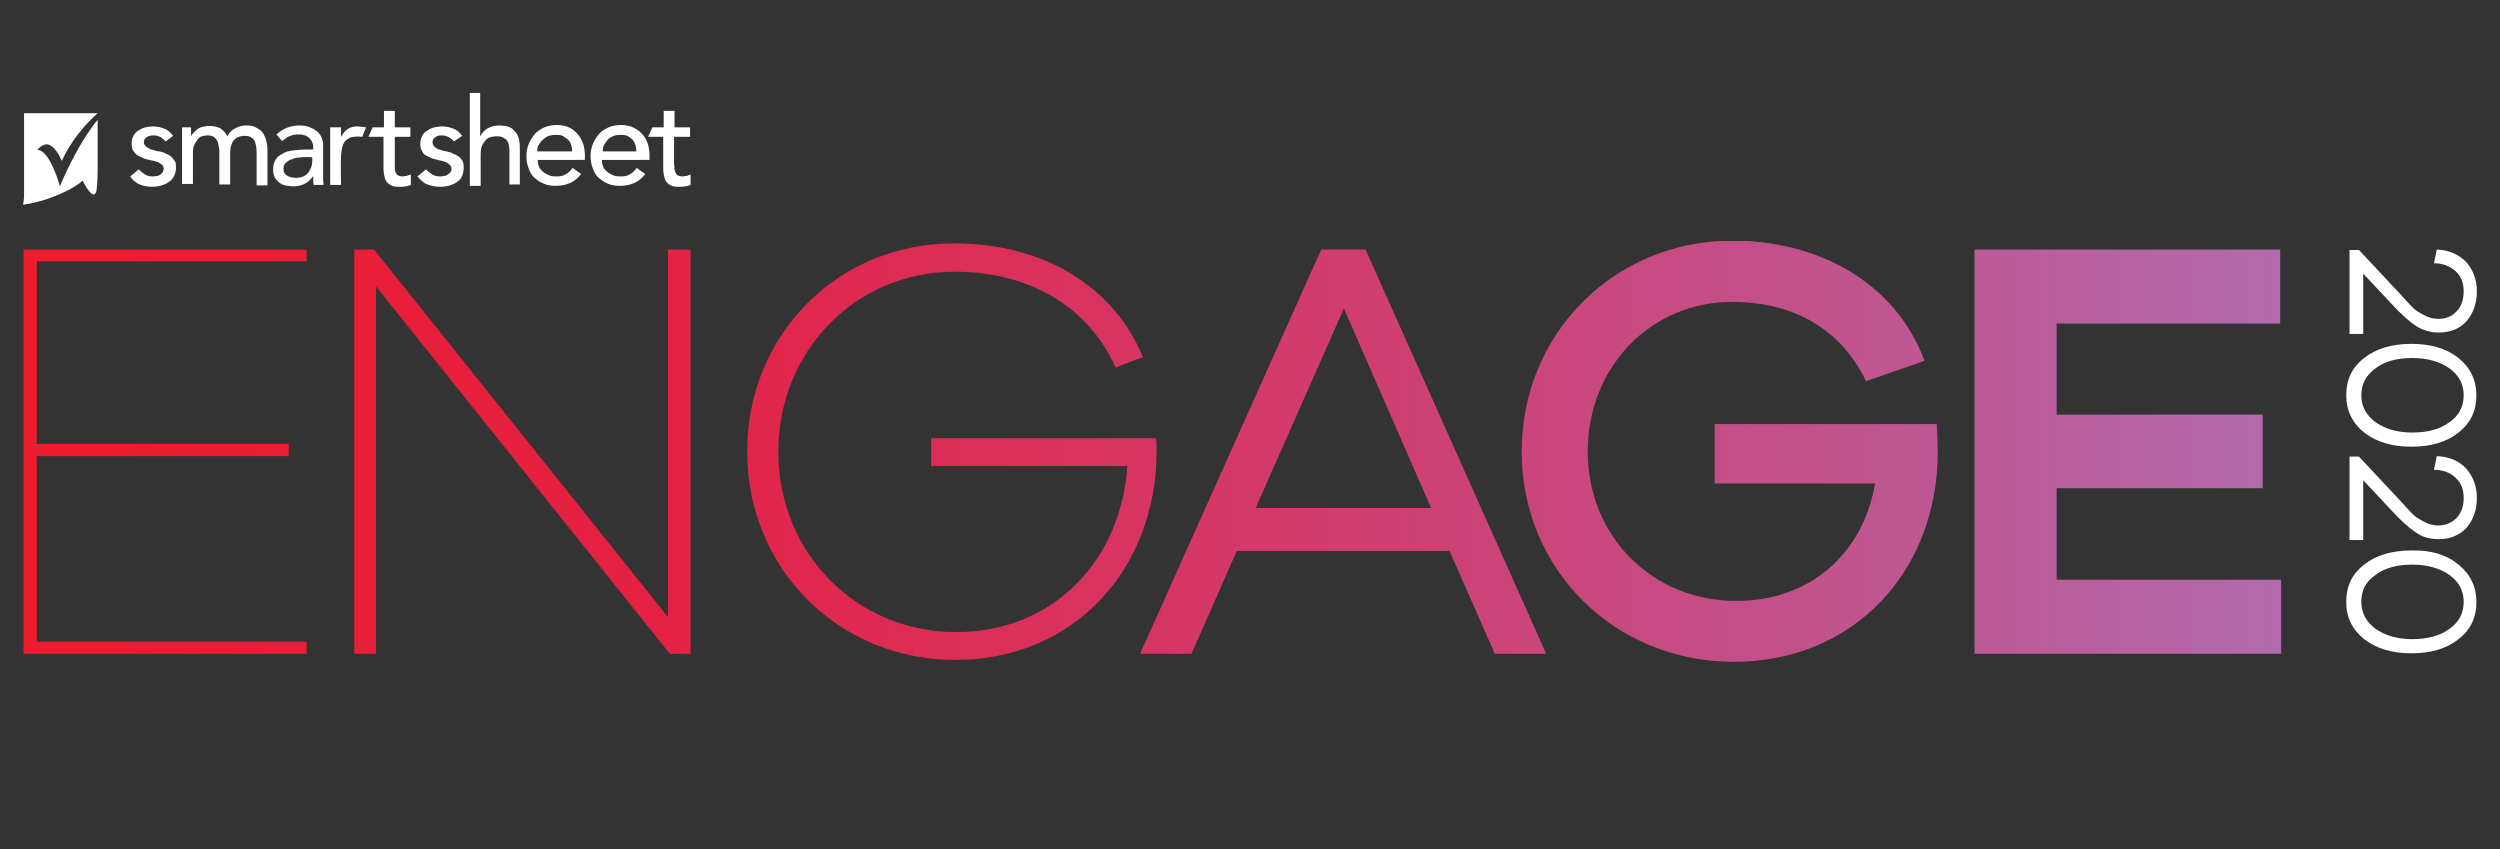<?xml version="1.0" encoding="utf-8"?>
<!-- Generator: Adobe Illustrator 24.2.1, SVG Export Plug-In . SVG Version: 6.00 Build 0)  -->
<svg version="1.1" id="Layer_1" xmlns="http://www.w3.org/2000/svg" xmlns:xlink="http://www.w3.org/1999/xlink" x="0px" y="0px"
	 viewBox="0 0 530 180" style="enable-background:new 0 0 530 180;" xml:space="preserve">
<rect x="0" y="0" width="530" height="180" fill="#333333" stroke="none"/>
<style type="text/css">
	.st0{clip-path:url(#SVGID_2_);fill:url(#SVGID_3_);}
	.st1{fill:#FFFFFF;}
</style>
<g>
	<g>
		<g>
			<g>
				<defs>
					<path id="SVGID_1_" d="M5,52.9v85.7h60V136H7.8V96.7h53.4v-2.6H7.8V55.4H65v-2.5H5z M141.6,52.9v77.9L79.3,52.9h-4.2v85.7h4.6
						V60.7l62.3,77.9h4.4V52.9H141.6z M284.9,65.4l18.5,42.3h-37.2L284.9,65.4z M280.1,52.9l-38.4,85.7h10.9l9.6-21.8h45.1l9.6,21.8
						h10.9l-38.3-85.7C289.5,52.9,280.1,52.9,280.1,52.9z M418.6,52.9v85.7h65.1v-15.7H436v-19.4h43.7V87.9H436V68.6h47.4V52.9
						H418.6z M158.4,95.7c0,24.8,19.3,44.2,44.1,44.2c25.6,0,42.7-19.7,42.7-44.2c0-0.8,0-1.8-0.1-2.8h-47.7v5.9H239
						c-1.3,19.7-15.4,35.2-36.3,35.2c-21.2,0-37.7-16.8-37.7-38.2s16.4-38.2,37.4-38.2c15.9,0,28.4,7.5,34.1,20.3l5.8-2.2
						c-6.1-14.8-20.9-24.1-39.9-24.1C177.7,51.5,158.4,70.9,158.4,95.7 M322.6,95.7c0,25.1,19.7,44.6,45,44.6
						c25.5,0,43.2-19.3,43.2-44.5c0-1.6-0.1-3.6-0.2-5.9h-47.1v12.6h34c-2.5,14.8-13.7,24.9-29.4,24.9c-17.8,0-31.5-13.7-31.5-31.7
						c0-17.9,13.4-31.7,30.6-31.7c11.5,0,22.4,4.5,28.4,16.8l12.4-4.3C401.8,59.8,385.4,51,367.2,51
						C342.1,51.1,322.6,70.8,322.6,95.7"/>
				</defs>
				<clipPath id="SVGID_2_">
					<use xlink:href="#SVGID_1_"  style="overflow:visible;"/>
				</clipPath>
				
					<linearGradient id="SVGID_3_" gradientUnits="userSpaceOnUse" x1="-1126.94" y1="656.658" x2="-1126.44" y2="656.658" gradientTransform="matrix(957.335 0 0 -957.335 1078864.25 628737.812)">
					<stop  offset="0" style="stop-color:#ED1C2E"/>
					<stop  offset="0.25" style="stop-color:#E52144"/>
					<stop  offset="0.505" style="stop-color:#D53766"/>
					<stop  offset="0.75" style="stop-color:#C44E87"/>
					<stop  offset="0.999" style="stop-color:#B26AAC"/>
				</linearGradient>
				<rect x="5" y="51.1" class="st0" width="478.6" height="89.2"/>
			</g>
		</g>
	</g>
	<path class="st1" d="M35.1,30c-0.3-0.4-0.6-0.6-1-0.9c-0.4-0.2-0.9-0.4-1.5-0.4c-0.6,0-1.1,0.1-1.5,0.4c-0.4,0.2-0.6,0.6-0.6,1
		s0.1,0.6,0.4,0.9c0.2,0.2,0.5,0.4,0.9,0.6c0.3,0.1,0.6,0.2,1,0.3c0.4,0.1,0.6,0.2,1,0.2c0.5,0.1,1,0.2,1.4,0.5
		c0.4,0.1,0.8,0.4,1.1,0.6c0.3,0.3,0.5,0.6,0.8,1c0.2,0.4,0.2,0.9,0.2,1.5c0,0.7-0.2,1.3-0.5,1.8s-0.7,0.9-1.2,1.2
		c-0.4,0.3-1,0.5-1.6,0.7c-0.6,0.1-1.2,0.2-1.8,0.2c-1,0-1.9-0.2-2.6-0.5s-1.5-0.9-2-1.7l1.8-1.5c0.4,0.4,0.8,0.7,1.2,1
		s1,0.5,1.7,0.5c0.3,0,0.6,0,0.9-0.1c0.3,0,0.5-0.1,0.8-0.3c0.2-0.1,0.4-0.3,0.5-0.5s0.2-0.5,0.2-0.7c0-0.3-0.1-0.6-0.3-0.8
		s-0.5-0.4-0.8-0.6c-0.3-0.1-0.6-0.2-1-0.3c-0.3-0.1-0.7-0.1-0.9-0.2c-0.5-0.1-1-0.2-1.4-0.4c-0.5-0.2-0.9-0.4-1.2-0.6
		s-0.6-0.6-0.9-1c-0.2-0.4-0.3-0.9-0.3-1.5s0.1-1.2,0.4-1.6c0.2-0.4,0.6-0.9,1-1.1c0.5-0.3,1-0.6,1.5-0.7s1.1-0.2,1.7-0.2
		c0.8,0,1.6,0.2,2.4,0.5c0.8,0.3,1.3,0.9,1.8,1.5L35.1,30z"/>
	<path class="st1" d="M38.3,27h2.2v1.9l0,0c0-0.1,0.2-0.4,0.4-0.6s0.5-0.5,0.8-0.8s0.8-0.5,1.2-0.6s1-0.2,1.5-0.2
		c0.9,0,1.7,0.2,2.3,0.5c0.6,0.4,1.2,1,1.5,1.7c0.4-0.8,1-1.4,1.7-1.7c0.7-0.4,1.5-0.6,2.2-0.6c1,0,1.7,0.1,2.3,0.5
		c0.6,0.3,1.1,0.7,1.4,1.2c0.3,0.5,0.6,1.1,0.7,1.8c0.2,0.6,0.2,1.3,0.2,2v7.2h-2.3v-6.9c0-0.5,0-0.9-0.1-1.4s-0.2-0.8-0.3-1.1
		c-0.2-0.4-0.5-0.6-0.8-0.8c-0.3-0.2-0.8-0.3-1.3-0.3c-1.1,0-1.9,0.4-2.4,1c-0.5,0.7-0.7,1.6-0.7,2.6v6.7h-2.3v-6.4
		c0-0.6,0-1.1-0.1-1.6s-0.2-0.9-0.3-1.2c-0.2-0.4-0.5-0.6-0.8-0.9c-0.3-0.2-0.8-0.3-1.3-0.3c-0.4,0-0.8,0.1-1.2,0.2s-0.8,0.4-1,0.8
		c-0.3,0.4-0.5,0.8-0.7,1.2s-0.2,1.1-0.2,1.8V39h-2.3V27H38.3z"/>
	<path class="st1" d="M58.6,28.5c0.7-0.6,1.4-1.1,2.2-1.4s1.7-0.5,2.6-0.5s1.7,0.1,2.3,0.4c0.6,0.2,1.2,0.6,1.6,0.9
		c0.4,0.4,0.7,0.8,0.9,1.3c0.2,0.5,0.3,1,0.3,1.5V37c0,0.5,0,0.8,0,1.2c0,0.3,0.1,0.7,0.1,1h-2.1c-0.1-0.6-0.1-1.2-0.1-1.9l0,0
		c-0.5,0.8-1.2,1.4-1.9,1.7c-0.7,0.4-1.5,0.5-2.4,0.5c-0.5,0-1.1-0.1-1.7-0.2c-0.5-0.1-1-0.4-1.3-0.7c-0.4-0.3-0.7-0.7-0.9-1.1
		c-0.2-0.5-0.3-1-0.3-1.6c0-0.8,0.2-1.5,0.5-2s0.8-1,1.5-1.3c0.6-0.4,1.3-0.6,2.2-0.7c0.8-0.1,1.7-0.2,2.6-0.2h1.7v-0.5
		c0-0.3,0-0.6-0.2-1c-0.1-0.3-0.3-0.6-0.6-0.9s-0.5-0.4-0.9-0.6c-0.4-0.1-0.8-0.2-1.3-0.2s-0.8,0-1.2,0.1c-0.3,0.1-0.7,0.2-0.9,0.3
		c-0.3,0.1-0.5,0.3-0.8,0.5s-0.5,0.4-0.7,0.5L58.6,28.5z M65.1,33.3c-0.5,0-1.1,0-1.7,0.1c-0.6,0-1.1,0.2-1.6,0.4
		c-0.5,0.1-0.8,0.4-1.2,0.7c-0.3,0.3-0.5,0.7-0.5,1.2c0,0.7,0.2,1.2,0.7,1.5s1.1,0.5,1.9,0.5c0.7,0,1.2-0.1,1.6-0.3
		c0.5-0.2,0.8-0.5,1.1-0.8c0.2-0.4,0.4-0.8,0.6-1.2c0.1-0.4,0.2-0.8,0.2-1.2v-0.8C66.4,33.3,65.1,33.3,65.1,33.3z"/>
	<path class="st1" d="M96.2,30c-0.2-0.4-0.6-0.6-1-0.9c-0.4-0.2-0.9-0.4-1.5-0.4s-1.1,0.1-1.4,0.4c-0.4,0.2-0.6,0.6-0.6,1
		s0.1,0.6,0.3,0.9c0.2,0.2,0.5,0.4,0.8,0.6c0.3,0.1,0.7,0.2,1,0.3c0.3,0.1,0.7,0.2,0.9,0.2c0.5,0.1,0.9,0.2,1.4,0.5
		c0.4,0.1,0.8,0.4,1.2,0.6c0.3,0.3,0.6,0.6,0.8,1c0.2,0.4,0.2,0.9,0.2,1.5c0,0.7-0.2,1.3-0.4,1.8c-0.3,0.5-0.7,0.9-1.2,1.2
		c-0.4,0.3-1,0.5-1.6,0.7c-0.6,0.1-1.2,0.2-1.8,0.2c-1,0-1.9-0.2-2.7-0.5s-1.4-0.9-2.1-1.7l1.8-1.5c0.4,0.4,0.8,0.7,1.2,1
		s1.1,0.5,1.7,0.5c0.3,0,0.6,0,0.9-0.1c0.3,0,0.6-0.1,0.8-0.3c0.2-0.1,0.4-0.3,0.6-0.5s0.2-0.5,0.2-0.7c0-0.3-0.1-0.6-0.3-0.8
		c-0.2-0.2-0.4-0.4-0.8-0.6c-0.3-0.1-0.6-0.2-0.9-0.3S93,34,92.8,33.9c-0.5-0.1-0.9-0.2-1.4-0.4c-0.4-0.2-0.8-0.4-1.2-0.6
		s-0.6-0.6-0.8-1c-0.2-0.4-0.3-0.9-0.3-1.5s0.2-1.2,0.4-1.6c0.2-0.4,0.6-0.9,1.1-1.1c0.4-0.3,0.9-0.6,1.5-0.7s1.1-0.2,1.7-0.2
		c0.8,0,1.6,0.2,2.4,0.5s1.3,0.9,1.8,1.5L96.2,30z"/>
	<path class="st1" d="M99.5,19.7h2.3v9.1h0.1c0.3-0.6,0.8-1.2,1.5-1.6s1.6-0.6,2.5-0.6c0.6,0,1.2,0.1,1.7,0.2c0.6,0.2,1,0.4,1.4,0.9
		c0.4,0.4,0.8,0.9,0.9,1.4c0.2,0.6,0.3,1.3,0.3,2.1v7.9H108V32c0-0.6-0.1-1.1-0.2-1.5s-0.3-0.8-0.6-1s-0.6-0.4-0.9-0.5
		s-0.7-0.1-1.1-0.1c-0.5,0-0.9,0.1-1.3,0.2s-0.8,0.4-1.1,0.8c-0.3,0.4-0.6,0.8-0.7,1.3c-0.2,0.5-0.2,1.2-0.2,1.9v6.3h-2.3V19.7H99.5
		z"/>
	<path class="st1" d="M114,33.9c0,0.5,0.1,1,0.3,1.5s0.6,0.8,0.9,1.1c0.4,0.3,0.8,0.5,1.3,0.7s1,0.2,1.6,0.2c0.7,0,1.3-0.1,1.9-0.5
		c0.6-0.3,1-0.8,1.4-1.3l1.8,1.3c-1.3,1.7-3.1,2.5-5.4,2.5c-0.9,0-1.8-0.1-2.6-0.5c-0.8-0.3-1.4-0.8-2-1.3c-0.6-0.6-0.9-1.2-1.2-2.1
		c-0.3-0.8-0.4-1.6-0.4-2.5s0.2-1.8,0.5-2.5c0.3-0.8,0.8-1.5,1.3-2.1s1.2-1,2-1.4c0.8-0.3,1.6-0.5,2.6-0.5c1.1,0,2,0.2,2.8,0.6
		s1.3,0.9,1.8,1.5s0.8,1.3,1.1,2.1c0.2,0.8,0.3,1.5,0.3,2.3v0.9L114,33.9L114,33.9z M121.3,32.1c0-0.5-0.1-1-0.2-1.4
		c-0.2-0.4-0.3-0.8-0.7-1.1c-0.3-0.3-0.7-0.5-1.1-0.8c-0.4-0.2-0.9-0.2-1.6-0.2c-0.6,0-1.1,0.1-1.6,0.3c-0.4,0.2-0.8,0.5-1.2,0.9
		s-0.6,0.8-0.8,1.1c-0.2,0.4-0.2,0.9-0.2,1.2H121.3L121.3,32.1z"/>
	<path class="st1" d="M127.6,33.9c0,0.5,0.1,1,0.3,1.5s0.6,0.8,0.9,1.1c0.4,0.3,0.8,0.5,1.3,0.7s1,0.2,1.6,0.2
		c0.7,0,1.3-0.1,1.9-0.5c0.6-0.3,1-0.8,1.4-1.3l1.8,1.3c-1.3,1.7-3.1,2.5-5.4,2.5c-0.9,0-1.8-0.1-2.6-0.5c-0.8-0.3-1.4-0.8-2-1.3
		c-0.6-0.6-0.9-1.2-1.2-2.1c-0.3-0.8-0.4-1.6-0.4-2.5s0.2-1.8,0.5-2.5c0.3-0.8,0.8-1.5,1.3-2.1s1.2-1,2-1.4c0.8-0.3,1.6-0.5,2.6-0.5
		c1.1,0,2,0.2,2.8,0.6s1.4,0.9,1.9,1.5s0.9,1.3,1.1,2.1s0.3,1.5,0.3,2.3v0.9L127.6,33.9L127.6,33.9z M134.9,32.1
		c0-0.5-0.1-1-0.2-1.4c-0.1-0.4-0.4-0.8-0.6-1.1c-0.3-0.3-0.6-0.5-1.1-0.8c-0.5-0.2-1-0.2-1.6-0.2c-0.5,0-1.1,0.1-1.5,0.3
		c-0.5,0.2-0.9,0.5-1.2,0.9s-0.6,0.8-0.7,1.1c-0.2,0.4-0.2,0.9-0.2,1.2H134.9L134.9,32.1z"/>
	<path class="st1" d="M77.6,27c0,0-1.3-0.2-2.1-0.2c-0.9,0.1-1.2,0.2-1.7,0.5c-0.3,0.2-0.6,0.4-0.8,0.7c-0.2,0.2-0.4,0.5-0.6,0.9
		h-0.1V27H70v12.2h2.3c0,0-0.1-5,0-6.2s0.3-2.5,0.9-3.1c0.7-0.6,0.9-0.8,1.8-0.9c0.8-0.1,1.8,0,1.8,0L77.6,27z"/>
	<path class="st1" d="M86.2,37.3c-0.3,0-0.6,0.1-0.8,0.1c-0.4,0-0.8-0.1-1-0.2c-0.2-0.1-0.4-0.4-0.5-0.6s-0.2-0.5-0.2-0.9
		c0-0.3,0-0.7,0-1V29H87v-2h-3.3v-3.5h-2.3V27H79l-0.9,2h3.2v6.4c0,0.5,0,1,0.1,1.5s0.2,1,0.4,1.4c0.2,0.4,0.6,0.7,1.1,1
		s1.2,0.3,2.1,0.3c0.2,0,0.6,0,1-0.1c0.4,0,0.8-0.2,1.1-0.3V37C86.7,37.1,86.4,37.2,86.2,37.3"/>
	<path class="st1" d="M145.6,37.3c-0.3,0-0.6,0.1-0.9,0.1c-0.4,0-0.8-0.1-1-0.2c-0.2-0.1-0.4-0.4-0.5-0.6s-0.2-0.5-0.2-0.9
		c0-0.3-0.1-0.7-0.1-1V29h3.4v-2H143v-3.5h-2.3V27h-2.4l-0.9,2h3.2v6.4c0,0.5,0,1,0.1,1.5s0.2,1,0.4,1.4s0.6,0.7,1.1,1
		s1.2,0.3,2.1,0.3c0.2,0,0.6,0,1-0.1c0.4,0,0.8-0.2,1.1-0.3V37C146.1,37.1,145.8,37.2,145.6,37.3"/>
	<path class="st1" d="M7.9,31.8c0,0,0.8-1.1,1.9-1.2c1.7-0.1,3.1,3,3.3,3.5c1.9-4.2,5-7.8,7.6-10.1H5.1c0,1.4,0,16.2,0,17.4
		c0,1-0.2,1.7-0.2,2c0.7-0.1,3.3-0.5,5.9-1.5c4.7-1.7,6.6-3.5,6.6-3.5l0.1-0.1l0.1,0.1c0,0,0.6,1.3,1.2,2c0.6,0.8,1,0.9,1.2,0.8
		c0.2-0.1,0.5-0.5,0.5-1.2c0.1-0.7,0.2-2.3,0.2-4.2c0-3.5,0-8,0-10.4c-4.6,5.6-8,14.1-8,14.1S10.6,31.7,7.9,31.8"/>
	<g>
		<path class="st1" d="M501,70.8h-2.9V53h2l8.8,9.4c1.1,1.2,2,2.2,2.6,2.8c0.6,0.6,1.4,1.1,2.4,1.6c0.9,0.5,1.9,0.8,3,0.8
			c1.6,0,2.9-0.5,3.9-1.6c1-1,1.5-2.5,1.5-4.2c0-1.8-0.5-3.2-1.7-4.3c-1.1-1-2.7-1.7-4.6-1.7l0.6-2.9c2.5,0.1,4.6,1,6.2,2.6
			c1.5,1.7,2.3,3.8,2.3,6.3s-0.8,4.7-2.2,6.3s-3.5,2.4-5.9,2.4c-1.8,0-3.4-0.5-4.8-1.4c-1.4-0.9-3.2-2.5-5.3-4.8L501,58V70.8z"/>
		<path class="st1" d="M521.2,75.9c2.5,2,3.8,4.7,3.8,7.9s-1.2,5.9-3.8,7.9c-2.5,2-5.8,3-10,3c-4.1,0-7.4-1-10-3
			c-2.5-2-3.8-4.7-3.8-7.9c0-3.3,1.2-5.9,3.8-7.9c2.5-2,5.9-3,10-3C515.4,72.9,518.7,73.9,521.2,75.9z M500.6,83.8
			c0,2.3,1,4.2,3,5.7c2,1.4,4.6,2.2,7.8,2.2s5.9-0.7,7.9-2.2c2-1.4,3-3.3,3-5.7s-1-4.2-3-5.7c-2-1.4-4.6-2.2-7.9-2.2
			c-3.2,0-5.9,0.7-7.8,2.2C501.5,79.6,500.6,81.5,500.6,83.8z"/>
		<path class="st1" d="M501,114.5h-2.9V96.8h2l8.8,9.4c1.1,1.2,2,2.2,2.6,2.8c0.6,0.6,1.4,1.1,2.4,1.6c0.9,0.5,1.9,0.8,3,0.8
			c1.6,0,2.9-0.6,3.9-1.6c1-1.1,1.5-2.4,1.5-4.2c0-1.8-0.5-3.2-1.7-4.3c-1.1-1.1-2.7-1.7-4.6-1.7l0.6-2.9c2.5,0.1,4.6,0.9,6.2,2.6
			c1.5,1.7,2.3,3.8,2.3,6.3s-0.8,4.7-2.2,6.3c-1.5,1.6-3.5,2.4-5.9,2.4c-1.8,0-3.4-0.4-4.8-1.4c-1.4-0.9-3.2-2.5-5.3-4.8l-5.9-6.3
			L501,114.5L501,114.5z"/>
		<path class="st1" d="M521.2,119.7c2.5,2,3.8,4.7,3.8,7.9c0,3.3-1.2,5.9-3.8,7.9c-2.5,2-5.8,3-10,3c-4.1,0-7.4-1-10-3
			c-2.5-2-3.8-4.6-3.8-7.9c0-3.3,1.2-5.9,3.8-7.9c2.5-2,5.9-3,10-3C515.4,116.6,518.7,117.6,521.2,119.7z M500.6,127.6
			c0,2.3,1,4.2,3,5.7c2,1.4,4.6,2.2,7.8,2.2s5.9-0.7,7.9-2.2c2-1.4,3-3.3,3-5.7s-1-4.2-3-5.7c-2-1.4-4.6-2.2-7.9-2.2
			c-3.2,0-5.9,0.7-7.8,2.2C501.5,123.3,500.6,125.2,500.6,127.6z"/>
	</g>
</g>
</svg>
